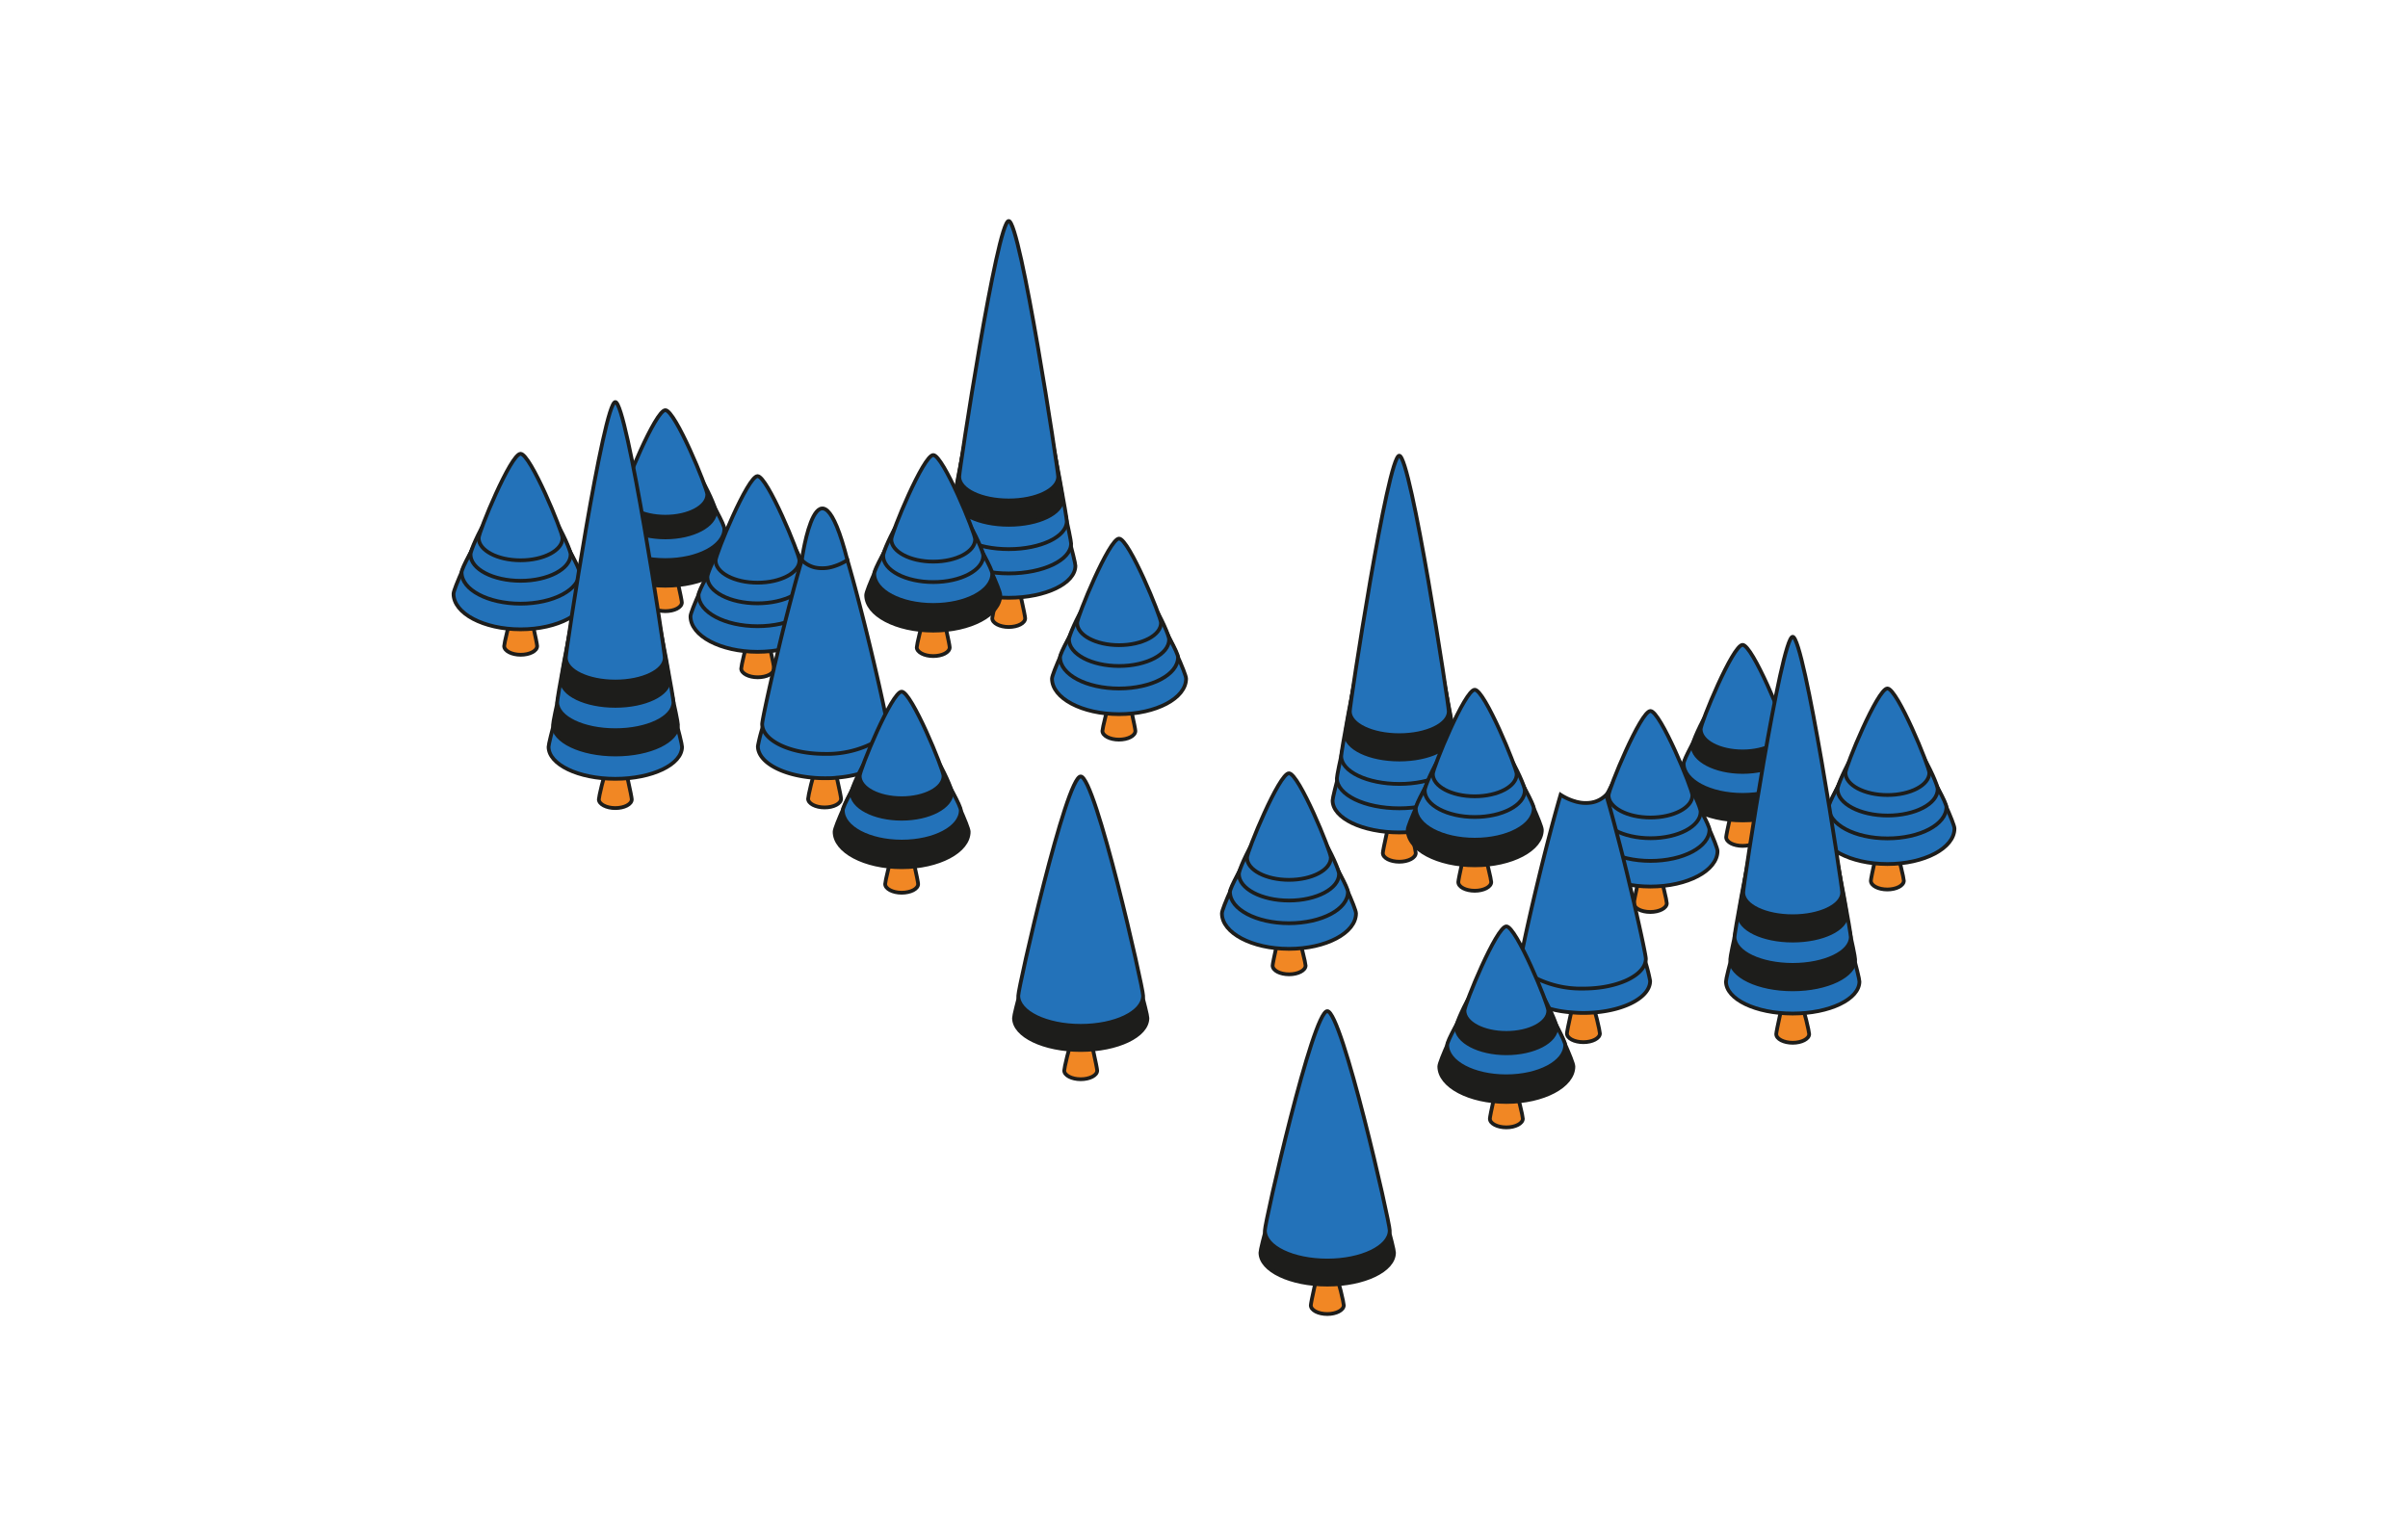 <svg xmlns="http://www.w3.org/2000/svg" viewBox="0 0 640 408"><defs><style>.cls-1{fill:#f18724;}.cls-1,.cls-2,.cls-3{stroke:#1d1d1b;stroke-miterlimit:10;}.cls-2{fill:#2372b9;}.cls-3{fill:#1d1d1b;}.cls-4{fill:none;}</style></defs><g id="_7-it_prozesse" data-name="7-it prozesse"><g id="_41-configuration_mangement" data-name="41-configuration mangement"><path class="cls-1" d="M263.72,164.36c0,1.28,2,2.32,4.37,2.32s4.38-1,4.38-2.32c0-.65-1.81-9.11-2.15-9.11-.08,0-3.7-.38-4.09.31C265,157.82,263.72,163.86,263.72,164.36Z"/><path class="cls-2" d="M250.36,150.4c0,4.7,7.94,8.51,17.74,8.51s17.72-3.81,17.72-8.51c0-2.4-13.57-50.47-17.72-50.47S250.36,148,250.36,150.4Z"/><path class="cls-2" d="M251.51,144.49c0,4.39,7.42,7.95,16.59,7.95s16.58-3.56,16.58-7.95c0-2.26-12.7-58.3-16.58-58.3S251.51,142.23,251.51,144.49Z"/><path class="cls-2" d="M252.65,138.57c0,4.09,6.92,7.41,15.45,7.41s15.44-3.32,15.44-7.41c0-2.1-11.83-66.13-15.44-66.13S252.65,136.47,252.65,138.57Z"/><path class="cls-3" d="M253.79,132.65c0,3.79,6.41,6.86,14.31,6.86s14.29-3.07,14.29-6.86c0-1.94-10.95-60.21-14.29-60.21S253.79,130.71,253.79,132.65Z"/><path class="cls-2" d="M254.94,126.74c0,3.48,5.89,6.3,13.16,6.3s13.15-2.82,13.15-6.3c0-1.79-10.08-68-13.15-68S254.94,125,254.94,126.74Z"/><path class="cls-1" d="M172.46,160.16c0,1.27,2,2.31,4.38,2.31s4.38-1,4.38-2.31c0-.66-1.82-9.12-2.16-9.12-.08,0-3.7-.38-4.08.31C173.72,153.62,172.46,159.65,172.46,160.16Z"/><path class="cls-3" d="M159,146.27c0,5.21,8,9.44,17.83,9.44s17.81-4.23,17.81-9.44c0-2.68-16.42-35.86-17.81-35.86S159,143.59,159,146.27Z"/><path class="cls-2" d="M161.16,140.59c0,4.58,7,8.3,15.68,8.3s15.68-3.72,15.68-8.3c0-2.35-12.85-23.36-15.68-23.36S161.16,138.24,161.16,140.59Z"/><path class="cls-3" d="M163.53,135.81c0,3.89,6,7.05,13.31,7.05s13.31-3.16,13.31-7.05c0-2-8-18.58-13.31-18.58S163.53,133.81,163.53,135.81Z"/><path class="cls-2" d="M165.7,131.46c0,3.26,5,5.9,11.14,5.9s11.15-2.64,11.15-5.9c0-1.67-8.54-22.42-11.15-22.42S165.7,129.79,165.7,131.46Z"/><path class="cls-1" d="M243.66,172.09c0,1.28,2,2.32,4.38,2.32s4.37-1,4.37-2.32c0-.66-1.81-9.12-2.15-9.12-.08,0-3.7-.38-4.09.31C244.91,165.55,243.66,171.59,243.66,172.09Z"/><path class="cls-3" d="M230.21,158.2c0,5.21,8,9.44,17.83,9.44s17.82-4.23,17.82-9.44c0-2.67-16.43-35.86-17.82-35.86S230.21,155.53,230.21,158.2Z"/><path class="cls-2" d="M232.35,152.52c0,4.58,7,8.3,15.69,8.3s15.68-3.72,15.68-8.3c0-2.35-12.85-23.35-15.68-23.35S232.35,150.17,232.35,152.52Z"/><path class="cls-2" d="M234.73,147.74c0,3.89,6,7,13.31,7s13.3-3.16,13.3-7c0-2-8-18.57-13.3-18.57S234.73,145.75,234.73,147.74Z"/><path class="cls-2" d="M236.89,143.39c0,3.26,5,5.91,11.15,5.91s11.14-2.65,11.14-5.91c0-1.67-8.53-22.42-11.14-22.42S236.89,141.72,236.89,143.39Z"/><path class="cls-1" d="M293,194.3c0,1.28,2,2.32,4.38,2.32s4.38-1,4.38-2.32c0-.66-1.82-9.12-2.16-9.12-.08,0-3.7-.38-4.08.31C294.3,187.76,293,193.8,293,194.3Z"/><path class="cls-2" d="M279.6,180.41c0,5.21,8,9.44,17.83,9.44s17.81-4.23,17.81-9.44c0-2.67-16.42-35.86-17.81-35.86S279.6,177.74,279.6,180.41Z"/><path class="cls-2" d="M281.74,174.73c0,4.58,7,8.3,15.68,8.3s15.68-3.72,15.68-8.3c0-2.35-12.85-23.35-15.68-23.35S281.74,172.38,281.74,174.73Z"/><path class="cls-2" d="M284.11,170c0,3.89,6,7.05,13.31,7.05s13.31-3.16,13.31-7.05c0-2-8-18.57-13.31-18.57S284.11,168,284.11,170Z"/><path class="cls-2" d="M286.28,165.6c0,3.26,5,5.91,11.14,5.91s11.15-2.65,11.15-5.91c0-1.67-8.54-22.42-11.15-22.42S286.28,163.93,286.28,165.6Z"/><path class="cls-1" d="M134,171.75c0,1.28,2,2.31,4.38,2.31s4.38-1,4.38-2.31c0-.66-1.82-9.12-2.16-9.12-.08,0-3.7-.38-4.08.31C135.24,165.21,134,171.24,134,171.75Z"/><path class="cls-2" d="M120.54,157.86c0,5.21,8,9.44,17.83,9.44s17.81-4.23,17.81-9.44c0-2.67-16.42-35.86-17.81-35.86S120.54,155.19,120.54,157.86Z"/><path class="cls-2" d="M122.68,152.18c0,4.58,7,8.3,15.68,8.3s15.68-3.72,15.68-8.3c0-2.35-12.85-23.36-15.68-23.36S122.68,149.83,122.68,152.18Z"/><path class="cls-2" d="M125.05,147.4c0,3.89,6,7,13.31,7s13.31-3.16,13.31-7c0-2-8-18.58-13.31-18.58S125.05,145.41,125.05,147.4Z"/><path class="cls-2" d="M127.22,143.05c0,3.26,5,5.9,11.14,5.9s11.15-2.64,11.15-5.9c0-1.67-8.54-22.42-11.15-22.42S127.22,141.38,127.22,143.05Z"/><path class="cls-1" d="M197,177.73c0,1.28,2,2.32,4.38,2.32s4.37-1,4.37-2.32c0-.65-1.81-9.11-2.15-9.11-.08,0-3.7-.39-4.09.31C198.21,171.19,197,177.23,197,177.73Z"/><path class="cls-2" d="M183.52,163.84c0,5.21,8,9.44,17.82,9.44s17.82-4.23,17.82-9.44c0-2.67-16.43-35.85-17.82-35.85S183.52,161.17,183.52,163.84Z"/><path class="cls-2" d="M185.66,158.16c0,4.59,7,8.31,15.68,8.31S217,162.75,217,158.16c0-2.35-12.85-23.35-15.68-23.35S185.66,155.81,185.66,158.16Z"/><path class="cls-2" d="M188,153.39c0,3.89,6,7,13.31,7s13.3-3.15,13.3-7c0-2-8-18.58-13.3-18.58S188,151.39,188,153.39Z"/><path class="cls-2" d="M190.19,149c0,3.25,5,5.9,11.15,5.9s11.14-2.65,11.14-5.9c0-1.67-8.53-22.43-11.14-22.43S190.19,147.37,190.19,149Z"/><path class="cls-2" d="M213.1,148.9s4.23-30.91,12.12,0l-6.06,8.44Z"/><path class="cls-1" d="M214.78,212.34c0,1.28,2,2.31,4.38,2.31s4.38-1,4.38-2.31c0-.66-1.82-9.12-2.16-9.12-.08,0-3.7-.38-4.08.31C216,205.8,214.78,211.83,214.78,212.34Z"/><path class="cls-2" d="M201.43,198.37c0,4.2,6.32,7.67,14.64,8.37,1,.1,2,.14,3.09.14s2.2,0,3.24-.15a31.34,31.34,0,0,0,5.84-1l.28-.09.12,0v0c.17,0,.33-.1.5-.15,4.68-1.54,7.75-4.11,7.75-7a24.5,24.5,0,0,0-.69-3.24c-.08-.33-.16-.67-.26-1s-.17-.64-.25-1-.19-.7-.29-1.05v0c-.13-.49-.27-1-.41-1.54-3.16-11.57-9.52-32.45-13.51-39.88a9.71,9.71,0,0,1-4.79.27c-.46.88-.95,1.94-1.45,3.14a.13.13,0,0,0,0,.07c-1.24,2.87-2.58,6.51-3.94,10.48-.87,2.53-1.73,5.18-2.59,7.85-2.47,7.79-4.72,15.67-6,20.68A43.34,43.34,0,0,0,201.43,198.37Z"/><path class="cls-2" d="M202.57,192.46a3,3,0,0,0,.06.66c.7,4.09,7.84,7.29,16.53,7.29a27,27,0,0,0,12.51-2.72c.42-.24.82-.48,1.18-.73a6.27,6.27,0,0,0,2.84-3.84,3.68,3.68,0,0,0,.06-.66,7.21,7.21,0,0,0-.11-.83c-.07-.44-.19-1-.33-1.75-1.42-7.11-6-27-10.09-41a14.78,14.78,0,0,1-3.74,1.73,9.71,9.71,0,0,1-4.79.27,7.19,7.19,0,0,1-3.59-2s0,.11-.06.18,0,.19-.08.3-.08.27-.12.42c-.8,2.74-1.6,5.69-2.39,8.7-.62,2.33-1.23,4.68-1.82,7-.62,2.48-1.22,4.94-1.78,7.3-.4,1.66-.77,3.27-1.15,4.8,0,.27-.12.55-.17.81h0C203.75,186.05,202.57,191.78,202.57,192.46Z"/><path class="cls-1" d="M282.85,284.59c0,1.28,2,2.31,4.38,2.31s4.38-1,4.38-2.31c0-.66-1.82-9.12-2.16-9.12-.08,0-3.7-.38-4.08.31C284.1,278.05,282.85,284.08,282.85,284.59Z"/><path class="cls-3" d="M269.5,270.63c0,4.69,7.94,8.5,17.73,8.5s17.73-3.81,17.73-8.5c0-2.41-13.58-50.48-17.73-50.48S269.5,268.22,269.5,270.63Z"/><path class="cls-2" d="M270.64,264.71c0,4.39,7.43,8,16.59,8s16.59-3.56,16.59-8c0-2.25-12.71-58.3-16.59-58.3S270.64,262.46,270.64,264.71Z"/><path class="cls-1" d="M235.26,235c0,1.28,2,2.32,4.38,2.32s4.38-1,4.38-2.32c0-.66-1.82-9.11-2.16-9.11-.08,0-3.7-.39-4.08.3C236.51,228.45,235.26,234.49,235.26,235Z"/><path class="cls-3" d="M221.82,221.1c0,5.21,8,9.44,17.82,9.44s17.82-4.23,17.82-9.44c0-2.67-16.43-35.85-17.82-35.85S221.82,218.43,221.82,221.1Z"/><path class="cls-2" d="M224,215.42c0,4.59,7,8.31,15.68,8.31s15.68-3.72,15.68-8.31c0-2.35-12.85-23.35-15.68-23.35S224,213.07,224,215.42Z"/><path class="cls-3" d="M226.33,210.65c0,3.88,6,7,13.31,7s13.31-3.16,13.31-7c0-2-8-18.58-13.31-18.58S226.33,208.65,226.33,210.65Z"/><path class="cls-2" d="M228.49,206.3c0,3.25,5,5.9,11.15,5.9s11.14-2.65,11.14-5.9c0-1.68-8.53-22.43-11.14-22.43S228.49,204.62,228.49,206.3Z"/><path class="cls-1" d="M159.16,212.5c0,1.28,2,2.32,4.37,2.32s4.38-1,4.38-2.32c0-.66-1.81-9.12-2.15-9.12-.08,0-3.7-.38-4.09.31C160.41,206,159.16,212,159.16,212.5Z"/><path class="cls-2" d="M145.8,198.54c0,4.69,7.94,8.5,17.74,8.5s17.73-3.81,17.73-8.5c0-2.41-13.58-50.48-17.73-50.48S145.8,196.13,145.8,198.54Z"/><path class="cls-3" d="M147,192.62c0,4.39,7.43,7.95,16.59,7.95s16.58-3.56,16.58-7.95c0-2.25-12.7-58.3-16.58-58.3S147,190.37,147,192.62Z"/><path class="cls-2" d="M148.09,186.7c0,4.09,6.92,7.41,15.45,7.41S179,190.79,179,186.7c0-2.09-11.83-66.12-15.44-66.12S148.09,184.61,148.09,186.7Z"/><path class="cls-3" d="M149.23,180.79c0,3.78,6.41,6.85,14.31,6.85s14.29-3.07,14.29-6.85c0-1.95-11-60.21-14.29-60.21S149.23,178.84,149.23,180.79Z"/><path class="cls-2" d="M150.38,174.87c0,3.48,5.89,6.31,13.16,6.31s13.15-2.83,13.15-6.31c0-1.79-10.08-68-13.15-68S150.38,173.08,150.38,174.87Z"/><path class="cls-1" d="M376.28,226.76c0,1.28-2,2.32-4.37,2.32s-4.38-1-4.38-2.32c0-.66,1.81-9.11,2.15-9.11.08,0,3.7-.39,4.09.3C375,220.22,376.28,226.26,376.28,226.76Z"/><path class="cls-2" d="M389.64,212.8c0,4.69-7.94,8.5-17.74,8.5s-17.72-3.81-17.72-8.5c0-2.41,13.57-50.47,17.72-50.47S389.64,210.39,389.64,212.8Z"/><path class="cls-2" d="M388.49,206.88c0,4.39-7.42,8-16.59,8s-16.58-3.57-16.58-8c0-2.25,12.7-58.3,16.58-58.3S388.49,204.63,388.49,206.88Z"/><path class="cls-2" d="M387.35,201c0,4.08-6.92,7.4-15.45,7.4s-15.44-3.32-15.44-7.4c0-2.1,11.83-66.13,15.44-66.13S387.35,198.87,387.35,201Z"/><path class="cls-3" d="M386.21,195.05c0,3.78-6.41,6.86-14.31,6.86s-14.29-3.08-14.29-6.86c0-1.94,10.95-60.21,14.29-60.21S386.21,193.11,386.21,195.05Z"/><path class="cls-2" d="M385.06,189.13c0,3.48-5.89,6.31-13.16,6.31s-13.15-2.83-13.15-6.31c0-1.79,10.08-68,13.15-68S385.06,187.34,385.06,189.13Z"/><path class="cls-1" d="M467.54,222.55c0,1.28-2,2.32-4.38,2.32s-4.38-1-4.38-2.32c0-.66,1.82-9.11,2.16-9.11.08,0,3.7-.39,4.08.3C466.28,216,467.54,222.05,467.54,222.55Z"/><path class="cls-3" d="M481,208.66c0,5.21-8,9.44-17.83,9.44s-17.81-4.23-17.81-9.44c0-2.67,16.42-35.85,17.81-35.85S481,206,481,208.66Z"/><path class="cls-2" d="M478.84,203c0,4.59-7,8.31-15.68,8.31s-15.68-3.72-15.68-8.31c0-2.35,12.85-23.35,15.68-23.35S478.84,200.63,478.84,203Z"/><path class="cls-3" d="M476.47,198.21c0,3.88-6,7-13.31,7s-13.31-3.16-13.31-7c0-2,8-18.58,13.31-18.58S476.47,196.21,476.47,198.21Z"/><path class="cls-2" d="M474.3,193.86c0,3.25-5,5.9-11.14,5.9S452,197.11,452,193.86c0-1.68,8.54-22.43,11.15-22.43S474.3,192.18,474.3,193.86Z"/><path class="cls-1" d="M396.34,234.48c0,1.28-2,2.32-4.38,2.32s-4.37-1-4.37-2.32c0-.65,1.81-9.11,2.15-9.11.08,0,3.7-.39,4.09.31C395.09,227.94,396.34,234,396.34,234.48Z"/><path class="cls-3" d="M409.79,220.6c0,5.2-8,9.43-17.83,9.43s-17.82-4.23-17.82-9.43c0-2.68,16.43-35.86,17.82-35.86S409.79,217.92,409.79,220.6Z"/><path class="cls-2" d="M407.65,214.92c0,4.58-7,8.3-15.69,8.3s-15.68-3.72-15.68-8.3c0-2.36,12.85-23.36,15.68-23.36S407.65,212.56,407.65,214.92Z"/><path class="cls-2" d="M405.27,210.14c0,3.89-6,7.05-13.31,7.05s-13.3-3.16-13.3-7.05c0-2,8-18.58,13.3-18.58S405.27,208.14,405.27,210.14Z"/><path class="cls-2" d="M403.11,205.79c0,3.26-5,5.9-11.15,5.9s-11.14-2.64-11.14-5.9c0-1.67,8.53-22.43,11.14-22.43S403.11,204.12,403.11,205.79Z"/><path class="cls-1" d="M347,256.69c0,1.28-2,2.32-4.38,2.32s-4.38-1-4.38-2.32c0-.65,1.82-9.11,2.16-9.11.08,0,3.7-.39,4.08.31C345.7,250.15,347,256.19,347,256.69Z"/><path class="cls-2" d="M360.4,242.81c0,5.2-8,9.43-17.83,9.43s-17.81-4.23-17.81-9.43c0-2.68,16.42-35.86,17.81-35.86S360.4,240.13,360.4,242.81Z"/><path class="cls-2" d="M358.26,237.13c0,4.58-7,8.3-15.68,8.3s-15.68-3.72-15.68-8.3c0-2.36,12.85-23.36,15.68-23.36S358.26,234.77,358.26,237.13Z"/><path class="cls-2" d="M355.89,232.35c0,3.89-6,7.05-13.31,7.05s-13.31-3.16-13.31-7.05c0-2,8-18.58,13.31-18.58S355.89,230.35,355.89,232.35Z"/><path class="cls-2" d="M353.72,228c0,3.26-5,5.9-11.14,5.9s-11.15-2.64-11.15-5.9c0-1.67,8.54-22.43,11.15-22.43S353.72,226.33,353.72,228Z"/><path class="cls-1" d="M506,234.14c0,1.28-2,2.32-4.38,2.32s-4.38-1-4.38-2.32c0-.66,1.82-9.11,2.16-9.11.08,0,3.7-.39,4.08.31C504.76,227.6,506,233.64,506,234.14Z"/><path class="cls-2" d="M519.46,220.25c0,5.21-8,9.44-17.83,9.44s-17.81-4.23-17.81-9.44c0-2.67,16.42-35.85,17.81-35.85S519.46,217.58,519.46,220.25Z"/><path class="cls-2" d="M517.32,214.57c0,4.59-7,8.31-15.68,8.31S486,219.16,486,214.57c0-2.35,12.85-23.35,15.68-23.35S517.32,212.22,517.32,214.57Z"/><path class="cls-2" d="M515,209.8c0,3.89-6,7-13.31,7s-13.31-3.15-13.31-7c0-2,8-18.58,13.31-18.58S515,207.8,515,209.8Z"/><path class="cls-2" d="M512.78,205.45c0,3.25-5,5.9-11.14,5.9s-11.15-2.65-11.15-5.9c0-1.67,8.54-22.43,11.15-22.43S512.78,203.78,512.78,205.45Z"/><path class="cls-1" d="M443,240.13c0,1.28-2,2.31-4.38,2.31s-4.37-1-4.37-2.31c0-.66,1.81-9.12,2.15-9.12.08,0,3.7-.38,4.09.31C441.79,233.59,443,239.62,443,240.13Z"/><path class="cls-2" d="M456.48,226.24c0,5.21-8,9.44-17.82,9.44s-17.82-4.23-17.82-9.44c0-2.67,16.43-35.86,17.82-35.86S456.48,223.57,456.48,226.24Z"/><path class="cls-2" d="M454.34,220.56c0,4.58-7,8.3-15.68,8.3S423,225.14,423,220.56c0-2.35,12.85-23.35,15.68-23.35S454.34,218.21,454.34,220.56Z"/><path class="cls-2" d="M452,215.78c0,3.89-6,7.05-13.31,7.05s-13.3-3.16-13.3-7.05c0-2,8-18.57,13.3-18.57S452,213.79,452,215.78Z"/><path class="cls-2" d="M449.81,211.43c0,3.26-5,5.9-11.15,5.9s-11.14-2.64-11.14-5.9c0-1.67,8.53-22.42,11.14-22.42S449.81,209.76,449.81,211.43Z"/><path class="cls-1" d="M425.22,274.73c0,1.28-2,2.32-4.38,2.32s-4.38-1-4.38-2.32c0-.65,1.82-9.11,2.16-9.11.08,0,3.7-.39,4.08.31C424,268.19,425.22,274.23,425.22,274.73Z"/><path class="cls-2" d="M438.57,260.77c0,4.19-6.32,7.67-14.64,8.37-1,.09-2,.14-3.09.14s-2.2-.06-3.24-.16a29.78,29.78,0,0,1-5.84-1l-.28-.08-.12,0h0c-.17,0-.33-.1-.5-.15-4.68-1.54-7.75-4.11-7.75-7a24.16,24.16,0,0,1,.69-3.24c.08-.33.16-.68.26-1s.17-.63.25-1,.19-.7.29-1.06h0c.13-.5.27-1,.41-1.54,3.16-11.57,9.52-32.45,13.51-39.89a9.7,9.7,0,0,0,4.79.28c.46.88.95,1.94,1.45,3.13a.13.13,0,0,1,0,.07c1.24,2.87,2.58,6.52,3.94,10.49.87,2.53,1.73,5.18,2.59,7.85,2.47,7.79,4.72,15.66,6,20.68A42.9,42.9,0,0,1,438.57,260.77Z"/><path class="cls-2" d="M437.43,254.86a3,3,0,0,1-.06.66c-.7,4.08-7.84,7.28-16.53,7.28a27,27,0,0,1-12.51-2.72,13.21,13.21,0,0,1-1.18-.73,6.26,6.26,0,0,1-2.84-3.83,3.68,3.68,0,0,1-.06-.66,7.57,7.57,0,0,1,.11-.84c.07-.44.19-1,.33-1.74,1.42-7.11,6-27,10.09-41a14.39,14.39,0,0,0,3.74,1.73,9.7,9.7,0,0,0,4.79.28,7.21,7.21,0,0,0,3.59-2,1.89,1.89,0,0,0,.06.18c0,.1.05.19.08.3l.12.43c.8,2.73,1.6,5.69,2.39,8.7.62,2.32,1.23,4.67,1.82,7s1.22,4.93,1.78,7.3c.4,1.66.77,3.27,1.15,4.79.05.28.12.55.17.81v0C436.25,248.44,437.43,254.17,437.43,254.86Z"/><path class="cls-1" d="M357.15,347c0,1.28-2,2.32-4.38,2.32s-4.38-1-4.38-2.32c0-.65,1.82-9.11,2.16-9.11.08,0,3.7-.39,4.08.31C355.9,340.44,357.15,346.48,357.15,347Z"/><path class="cls-3" d="M370.5,333c0,4.69-7.94,8.5-17.73,8.5S335,337.71,335,333c0-2.41,13.58-50.47,17.73-50.47S370.5,330.61,370.5,333Z"/><path class="cls-2" d="M369.36,327.1c0,4.39-7.43,8-16.59,8s-16.59-3.57-16.59-8c0-2.25,12.71-58.3,16.59-58.3S369.36,324.85,369.36,327.1Z"/><path class="cls-1" d="M404.74,297.39c0,1.27-2,2.31-4.38,2.31s-4.38-1-4.38-2.31c0-.66,1.82-9.12,2.16-9.12.08,0,3.7-.38,4.08.31C403.49,290.85,404.74,296.88,404.74,297.39Z"/><path class="cls-3" d="M418.18,283.5c0,5.21-8,9.44-17.82,9.44s-17.82-4.23-17.82-9.44c0-2.68,16.43-35.86,17.82-35.86S418.18,280.82,418.18,283.5Z"/><path class="cls-2" d="M416,277.82c0,4.58-7,8.3-15.68,8.3s-15.68-3.72-15.68-8.3c0-2.35,12.85-23.36,15.68-23.36S416,275.47,416,277.82Z"/><path class="cls-3" d="M413.67,273c0,3.89-6,7-13.31,7s-13.31-3.16-13.31-7c0-2,8-18.58,13.31-18.58S413.67,271,413.67,273Z"/><path class="cls-2" d="M411.51,268.69c0,3.26-5,5.9-11.15,5.9s-11.14-2.64-11.14-5.9c0-1.67,8.53-22.42,11.14-22.42S411.51,267,411.51,268.69Z"/><path class="cls-1" d="M480.84,274.89c0,1.28-2,2.32-4.37,2.32s-4.38-1-4.38-2.32c0-.65,1.81-9.11,2.15-9.11.08,0,3.7-.39,4.09.31C479.59,268.35,480.84,274.39,480.84,274.89Z"/><path class="cls-2" d="M494.2,260.93c0,4.7-7.94,8.51-17.74,8.51s-17.73-3.81-17.73-8.51c0-2.41,13.58-50.47,17.73-50.47S494.2,258.52,494.2,260.93Z"/><path class="cls-3" d="M493.05,255c0,4.39-7.43,8-16.59,8s-16.58-3.56-16.58-8c0-2.26,12.7-58.3,16.58-58.3S493.05,252.76,493.05,255Z"/><path class="cls-2" d="M491.91,249.1c0,4.09-6.92,7.4-15.45,7.4S461,253.19,461,249.1C461,247,472.85,183,476.46,183S491.91,247,491.91,249.1Z"/><path class="cls-3" d="M490.77,243.18c0,3.79-6.41,6.86-14.31,6.86s-14.29-3.07-14.29-6.86c0-1.94,10.95-60.21,14.29-60.21S490.77,241.24,490.77,243.18Z"/><path class="cls-2" d="M489.62,237.27c0,3.48-5.89,6.3-13.16,6.3s-13.15-2.82-13.15-6.3c0-1.79,10.08-68,13.15-68S489.62,235.48,489.62,237.27Z"/></g></g><g id="_0-regelwerke" data-name="0-regelwerke"><rect class="cls-4" x="-0.08" y="-0.12" width="640.16" height="408"/></g></svg>